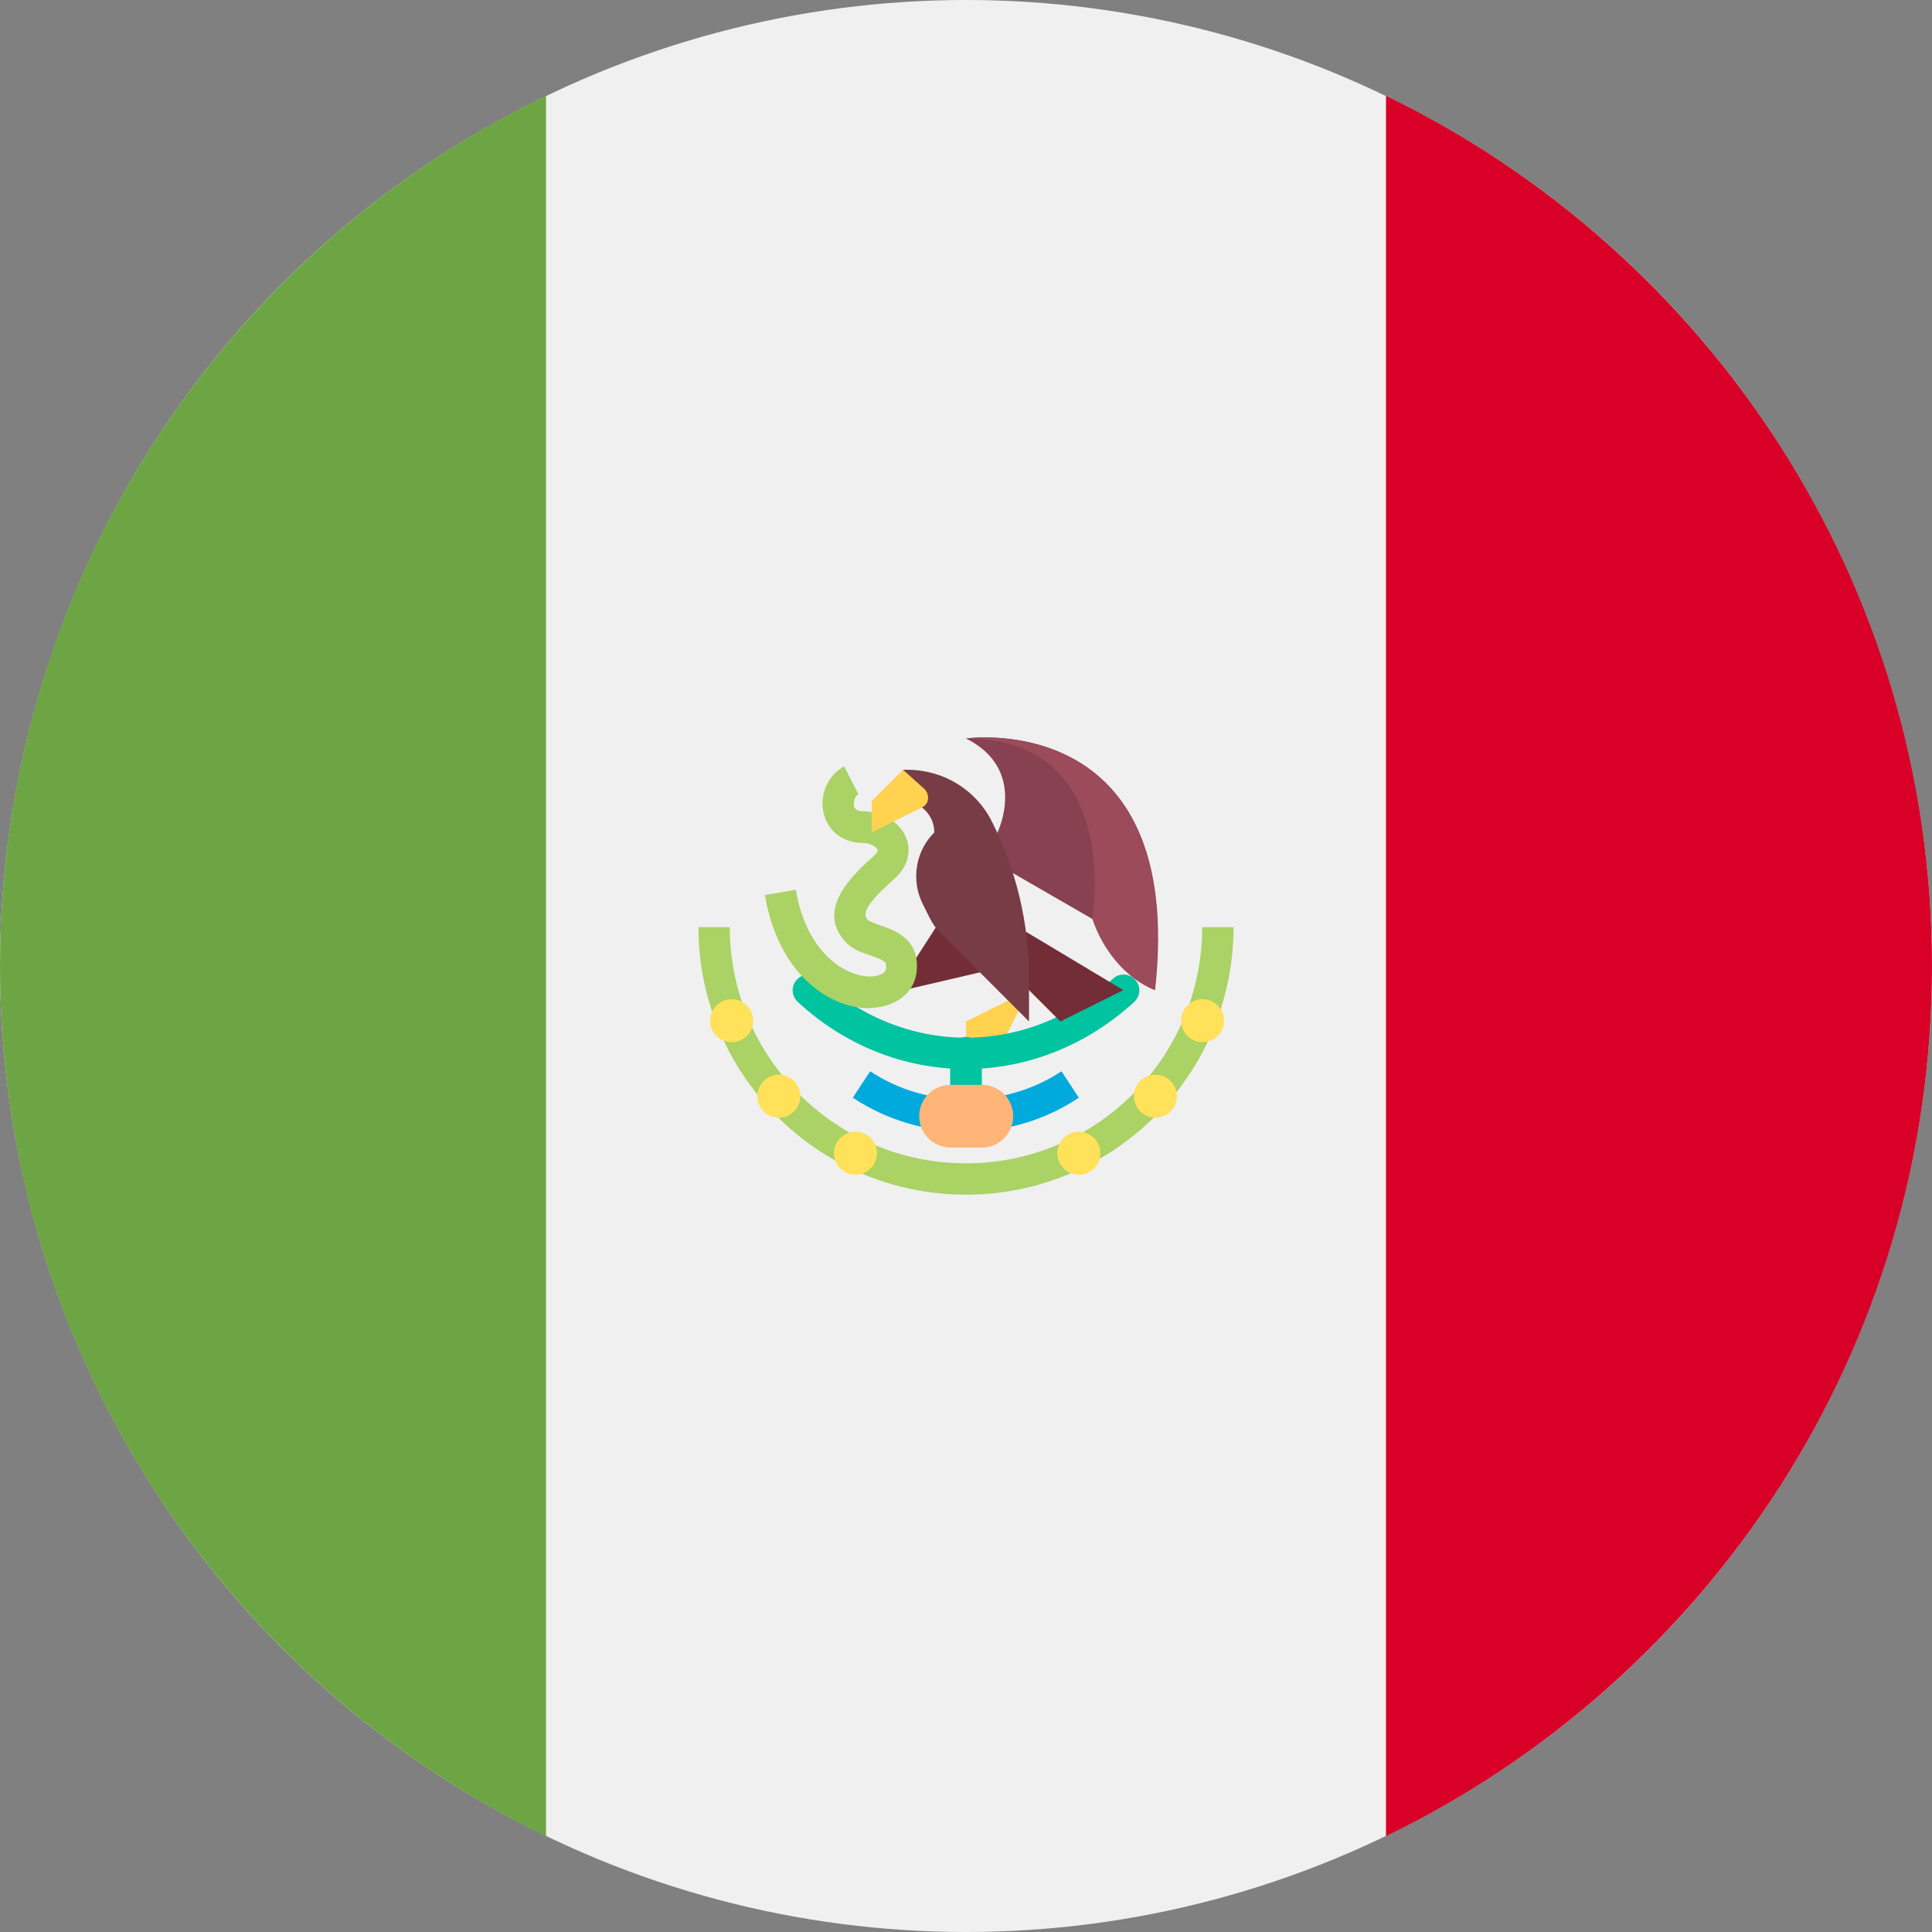 <?xml version="1.0" encoding="utf-8"?>
<!-- Generator: Adobe Illustrator 23.0.1, SVG Export Plug-In . SVG Version: 6.00 Build 0)  -->
<svg version="1.1" id="Layer_1" xmlns="http://www.w3.org/2000/svg" xmlns:xlink="http://www.w3.org/1999/xlink" x="0px" y="0px"
	 viewBox="0 0 512 512" style="enable-background:new 0 0 512 512;" xml:space="preserve">
<rect x="0" y="0" width="512" height="512" fill="#808080" stroke="none"/>
<style type="text/css">
	.st0{fill:#F0F0F0;}
	.st1{fill:#D80027;}
	.st2{fill:#6DA544;}
	.st3{fill:#FFD250;}
	.st4{fill:#00C3A0;}
	.st5{fill:#00AADC;}
	.st6{fill:#732D37;}
	.st7{fill:#AAD264;}
	.st8{fill:#874150;}
	.st9{fill:#783C46;}
	.st10{fill:#FFE15A;}
	.st11{fill:#FFB478;}
	.st12{fill:#9B4B5A;}
</style>
<circle class="st0" cx="256" cy="256" r="256"/>
<path class="st1" d="M512,256c0-101.5-59.1-189.2-144.7-230.6v461.2C452.9,445.2,512,357.5,512,256z"/>
<g>
	<path class="st2" d="M0,256c0,101.5,59.1,189.2,144.7,230.6V25.4C59.1,66.8,0,154.5,0,256z"/>
</g>
<g>
	<polygon class="st3" points="272.7,262.4 256,270.7 256,279.1 264.3,279.1 	"/>
	<g>
		<path class="st4" d="M256,299.9c-2.3,0-4.2-1.9-4.2-4.2v-16.7c0-2.3,1.9-4.2,4.2-4.2s4.2,1.9,4.2,4.2v16.7
			C260.2,298.1,258.3,299.9,256,299.9z"/>
		<path class="st4" d="M256,283.3c-16.4,0-32.2-6.3-44.6-17.8c-1.7-1.6-1.8-4.2-0.2-5.9c1.6-1.7,4.2-1.8,5.9-0.2
			c10.8,10,24.6,15.6,38.9,15.6c14.3,0,28.1-5.5,38.9-15.6c1.7-1.6,4.3-1.5,5.9,0.2c1.6,1.7,1.5,4.3-0.2,5.9
			C288.2,276.9,272.4,283.3,256,283.3z"/>
	</g>
	<path class="st5" d="M256,299.9c-10.7,0-21.1-3.1-30-9l4.6-7c15.1,10,35.6,10,50.7,0l4.6,7C277.1,296.8,266.7,299.9,256,299.9z"/>
	<polygon class="st6" points="249.4,243.6 240.2,257.9 238.6,262.6 262.6,257 	"/>
	<path class="st7" d="M230.5,267.2c-11,0-24.3-9.3-27.8-30l8.2-1.4c2.9,17.2,13.5,23,19.8,23c1.9-0.1,4-0.7,4.1-2.1
		c0.2-1.6,0.2-2-4.1-3.5c-2.4-0.8-5.1-1.7-6.9-3.9c-7.6-8.7,2.7-17.9,7.7-22.4c0.9-0.8,1.2-1.4,1.1-1.7c-0.3-0.7-1.9-1.8-3.8-1.8
		c-5.3,0-9.3-3-10.5-7.8c-1.2-5,1.1-10.2,5.4-12.5l3.8,7.4c-1,0.5-1.4,2-1.2,3.1c0.1,0.4,0.4,1.4,2.4,1.4c5.1,0,10,3,11.5,7.2
		c0.7,1.8,1.7,6.4-3.4,10.9c-5.5,4.9-8.8,8.6-6.9,10.6c0.4,0.5,2.2,1.1,3.3,1.5c3.8,1.3,10.7,3.6,9.7,12.4
		c-0.6,5.5-5.5,9.3-12.2,9.5C230.8,267.1,230.6,267.2,230.5,267.2z"/>
	<path class="st8" d="M264.3,220.7c0,0,8.3-16.7-8.3-25c0,0,58.4-8.3,50.1,66.7l0,0c-5.5-4.4-13.6-12.4-16.5-18.8L264.3,229V220.7
		L264.3,220.7z"/>
	<path class="st6" d="M256,237.4l41.7,25c0,0,0,0-16.7,8.3l-25-25V237.4z"/>
	<path class="st9" d="M239.3,212.3L239.3,212.3c4.6,0,8.3,3.7,8.3,8.3l0,0c-5,5-6.2,12.6-3.1,18.9l1.9,3.8c0.8,1.6,1.8,3,3.1,4.2
		l23.2,23.2v-11.5c0-14.4-3.3-28.5-9.8-41.4l0,0c-4.2-8.5-12.9-13.8-22.4-13.8h-1.2L239.3,212.3L239.3,212.3L239.3,212.3
		L239.3,212.3z"/>
	<path class="st3" d="M239.3,204l-8.3,8.3v8.3c0,0,9.9-5,13.3-6.6c2.3-1.1,1.9-3.8,0.6-5C243.8,208,239.3,204,239.3,204z"/>
	<path class="st7" d="M256,316.6c-39.1,0-70.9-31.8-70.9-70.9h8.3c0,34.5,28.1,62.6,62.6,62.6s62.6-28.1,62.6-62.6h8.3
		C326.9,284.8,295.1,316.6,256,316.6z"/>
	<g>
		<circle class="st10" cx="193.9" cy="270.5" r="5.7"/>
		<circle class="st10" cx="206.4" cy="290.5" r="5.7"/>
		<circle class="st10" cx="226.7" cy="305.6" r="5.7"/>
		<circle class="st10" cx="318.7" cy="270.5" r="5.7"/>
		<circle class="st10" cx="306.2" cy="290.5" r="5.7"/>
		<circle class="st10" cx="285.9" cy="305.6" r="5.7"/>
	</g>
	<path class="st11" d="M260.2,304.1h-8.3c-4.6,0-8.3-3.7-8.3-8.3l0,0c0-4.6,3.7-8.3,8.3-8.3h8.3c4.6,0,8.3,3.7,8.3,8.3l0,0
		C268.5,300.4,264.8,304.1,260.2,304.1z"/>
	<path class="st12" d="M289.5,243.6c2.8,8.2,8.7,15.6,16.5,18.8l0,0c8.3-75.1-50.1-66.7-50.1-66.7
		C297.7,195.7,289.5,243.6,289.5,243.6z"/>
</g>
</svg>
